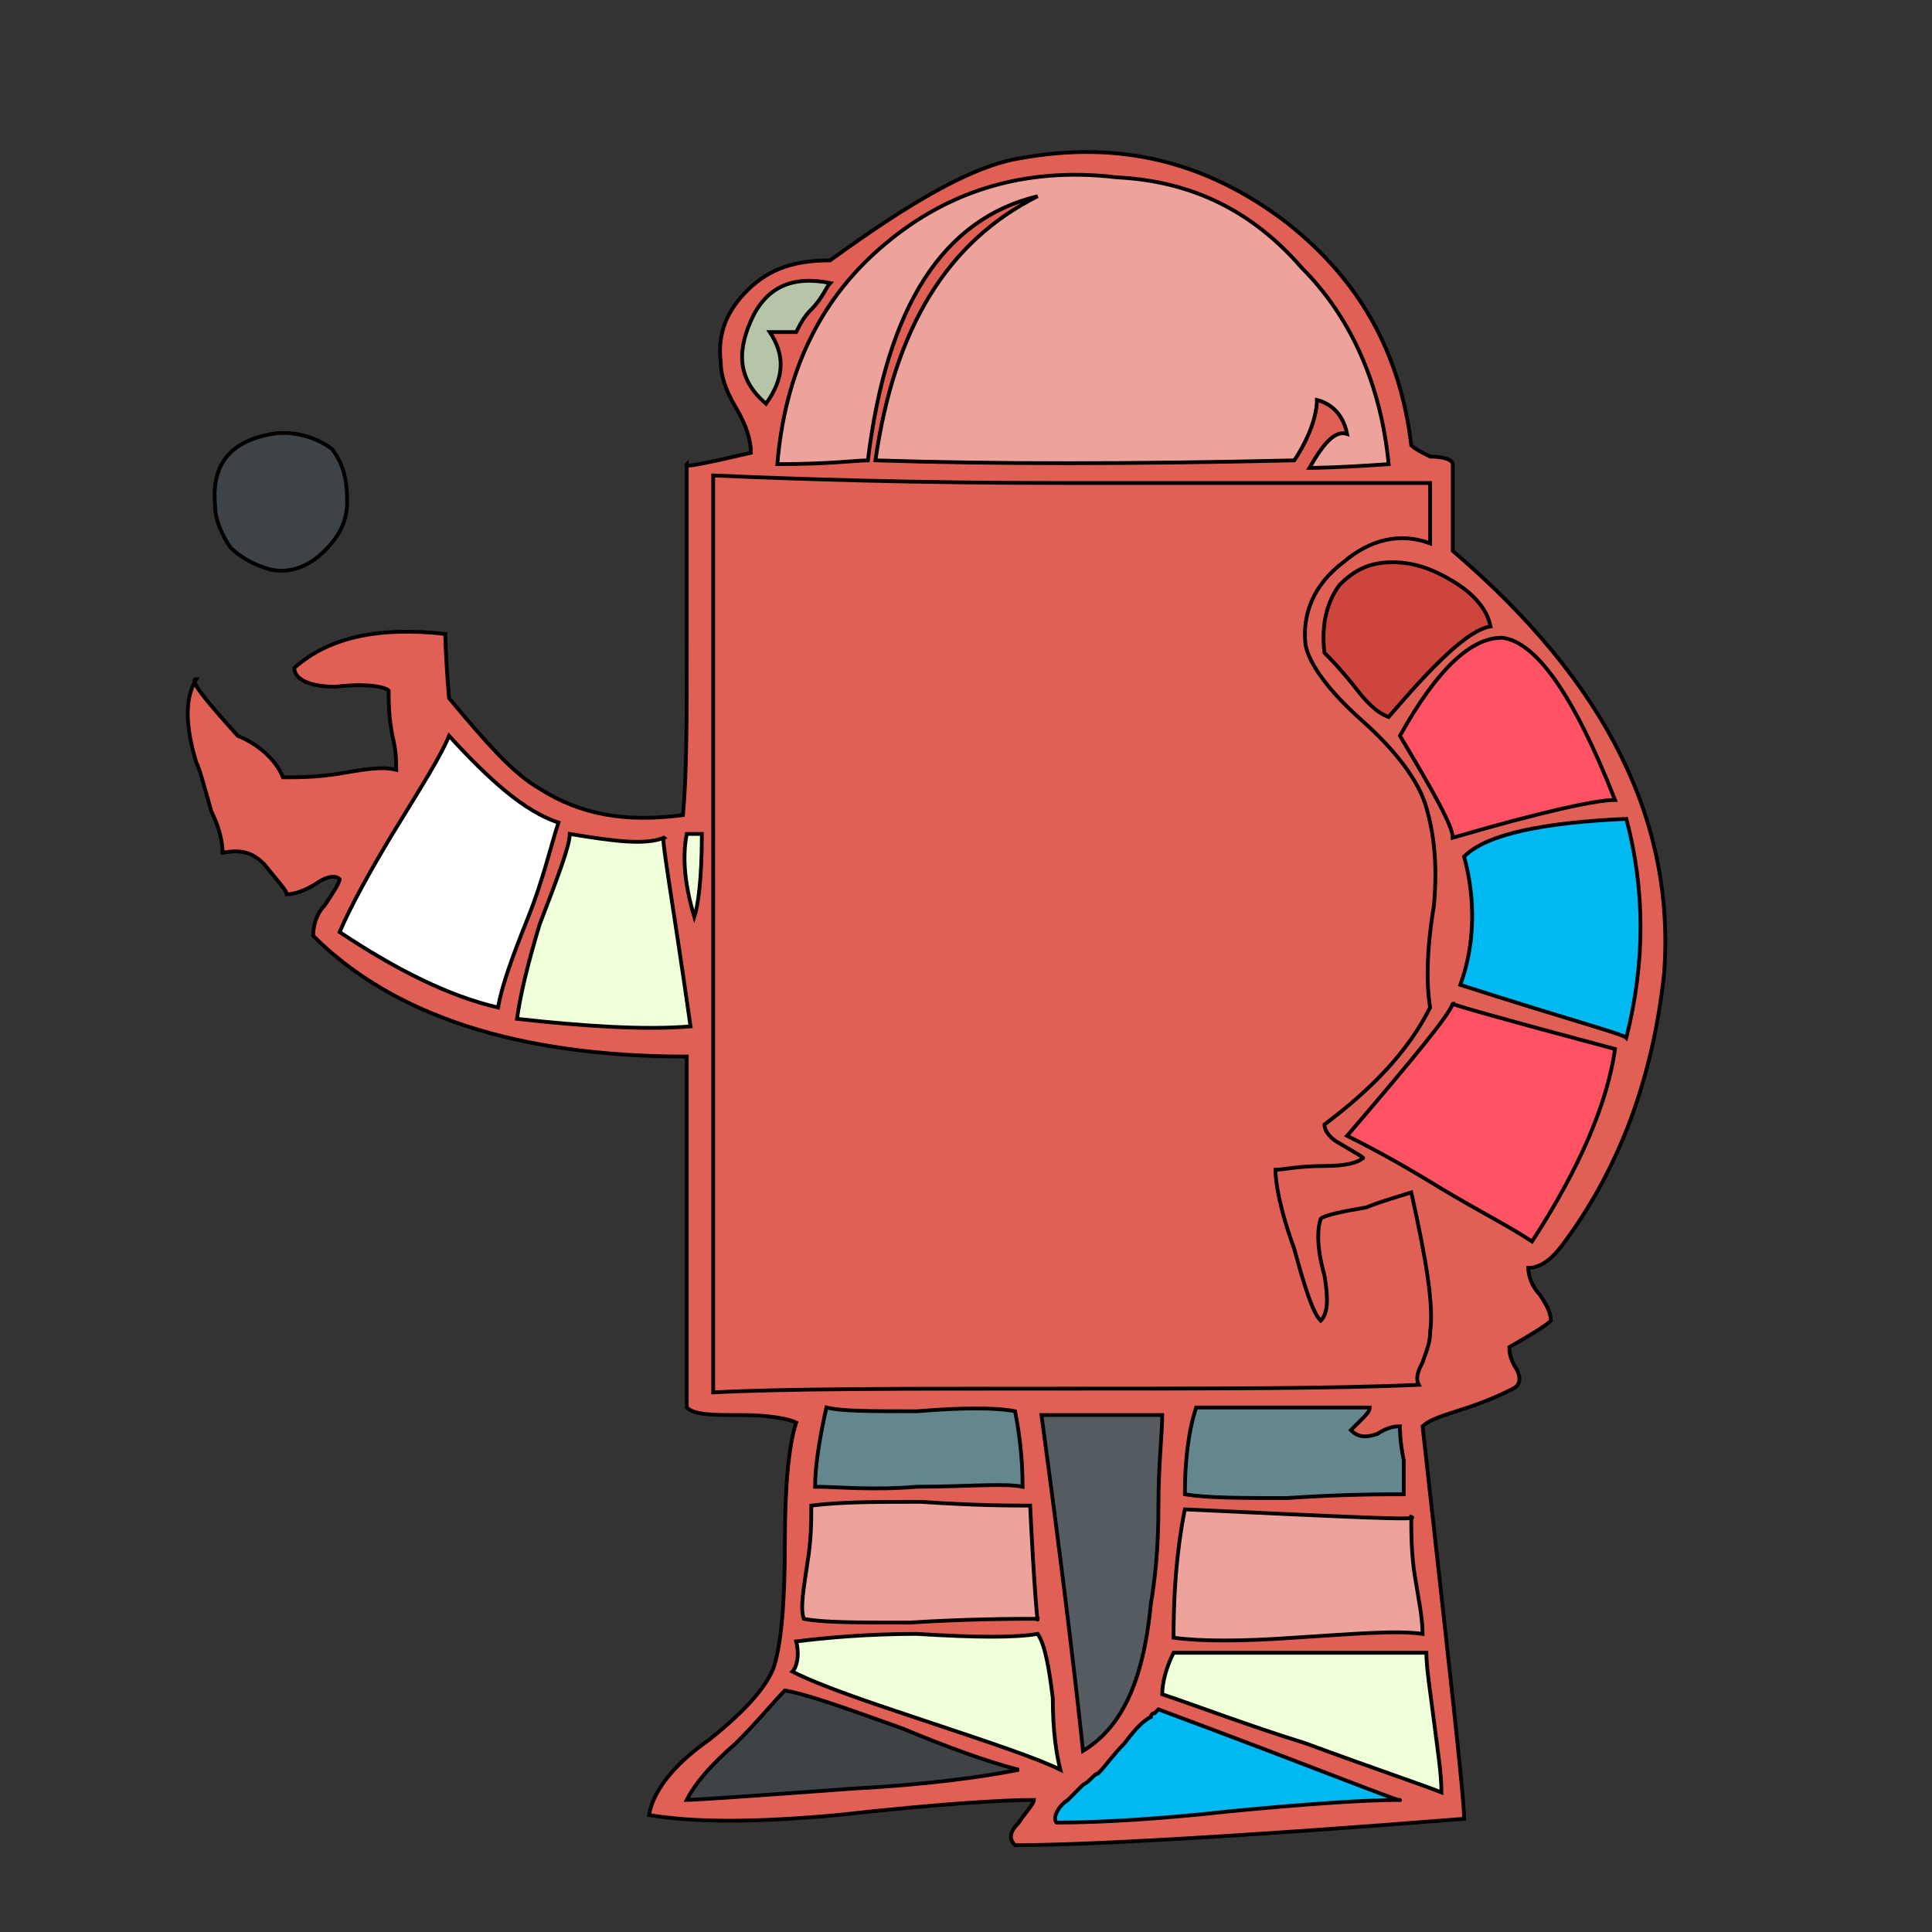 <svg id="th_rob_robot-3" width="100%" height="100%" xmlns="http://www.w3.org/2000/svg" version="1.1" xmlns:xlink="http://www.w3.org/1999/xlink" xmlns:svgjs="http://svgjs.com/svgjs" preserveAspectRatio="xMidYMin slice" data-uid="rob_robot-3" data-keyword="rob_robot-3" viewBox="0 0 512 512" data-colors="[&quot;#e06055&quot;,&quot;#ffffff&quot;,&quot;#00b9f1&quot;,&quot;#3e4347&quot;,&quot;#eceff1&quot;,&quot;#e06055&quot;,&quot;#ff5263&quot;,&quot;#00b9f1&quot;,&quot;#ff5263&quot;,&quot;#e06055&quot;,&quot;#eda29b&quot;,&quot;#00b9f1&quot;,&quot;#efffd9&quot;,&quot;#00b9f1&quot;,&quot;#545b61&quot;,&quot;#ff5263&quot;,&quot;#eda29b&quot;,&quot;#efffd9&quot;,&quot;#3e4347&quot;,&quot;#eda29b&quot;,&quot;#eceff1&quot;,&quot;#ffffff&quot;,&quot;#b6c4a7&quot;,&quot;#eda29b&quot;,&quot;#ce453e&quot;,&quot;#ff5263&quot;]"><rect x="0" y="0" width="512" height="512" fill="#333333" stroke="none"/><path id="th_rob_robot-3_25" d="M385 123C385 122 383 121 379 121C377 120 375 119 374 118C371 93 360 74 341 59C320 43 297 37 270 42C258 44 242 53 220 69C211 69 204 71 198 77C193 82 190 88 191 96C191 99 192 103 195 108C198 113 199 117 199 120C186 123 181 124 182 123C182 128 182 144 182 170C182 190 182 205 181 216C166 218 154 216 143 209C136 205 129 197 119 185C118 173 118 168 118 168C100 166 87 169 78 177C78 180 82 182 89 182C97 181 102 182 103 183C103 186 103 190 104 195C105 199 105 202 105 204C101 203 96 204 90 205C84 206 79 206 75 206C73 201 68 197 63 195C54 185 50 180 52 180C49 185 49 192 52 202C53 204 54 208 56 215C58 219 59 223 59 226C64 225 67 226 70 229C74 234 76 236 76 237C78 237 81 236 84 234C87 232 89 232 90 233C90 234 88 237 86 240C84 242 83 245 83 248C104 269 137 280 182 280L182 373C184 375 189 375 196 375C204 375 209 376 211 377C209 383 208 394 208 409C208 425 207 436 205 442C203 447 198 453 188 461C178 468 173 475 172 481C184 483 200 483 222 481C249 478 266 477 274 477C274 478 272 480 270 483C268 485 267 487 269 489C286 489 325 487 388 482C388 476 384 441 377 378C379 376 383 375 389 373C395 371 399 369 401 368C403 367 403 365 402 363C400 360 400 358 400 357C407 353 410 351 411 350C411 348 410 346 408 343C406 341 405 338 405 336C408 336 411 334 414 330C429 310 438 286 441 258C444 218 426 181 385 146Z " fill-rule="evenodd" fill="#e06055" stroke-width="1" stroke="#000000"></path><path id="th_rob_robot-3_0" d="M358 266C358 263 358 254 359 240C359 229 358 220 357 215C335 227 314 233 292 231C293 218 295 206 298 194C305 173 308 164 308 166C292 168 276 168 259 166C270 188 277 210 278 232C271 232 249 226 211 215C214 231 214 247 211 264C244 253 266 248 278 248C277 270 271 293 259 314L311 314C297 288 292 265 293 248C315 249 337 255 358 266Z " fill-rule="evenodd" fill="#ffffff" stroke-width="1" stroke="#000000"></path><path id="th_rob_robot-3_1" d="M84 126C83 128 81 128 80 127C79 126 78 125 79 123C83 122 84 123 84 126Z " fill-rule="evenodd" fill="#00b9f1" stroke-width="1" stroke="#000000"></path><path id="th_rob_robot-3_2" d="M86 146C90 142 92 138 92 133C92 127 91 123 88 119C84 116 78 114 72 115C61 117 56 123 57 134C57 138 59 142 61 145C64 148 68 150 72 151C77 152 82 150 86 146Z " fill-rule="evenodd" fill="#3e4347" stroke-width="1" stroke="#000000"></path><path id="th_rob_robot-3_3" d="M317 88C315 90 315 92 317 93C321 94 322 92 322 88C320 86 318 86 317 88Z " fill-rule="evenodd" fill="#eceff1" stroke-width="1" stroke="#000000"></path><path id="th_rob_robot-3_4" d="M319 113C309 114 301 113 294 109C289 105 285 99 285 91C284 82 287 75 293 70C299 66 305 65 313 66C321 67 327 70 331 76C336 82 337 89 334 98C333 101 328 106 319 113Z " fill-rule="evenodd" fill="#e06055" stroke-width="1" stroke="#000000"></path><path id="th_rob_robot-3_5" d="M332 70C325 63 317 60 307 61C290 64 282 73 281 88C281 96 283 103 289 109C293 113 300 116 307 117C314 118 321 117 327 114C333 111 337 105 339 98C342 87 339 77 332 70Z " fill-rule="evenodd" fill="#ff5263" stroke-width="1" stroke="#000000"></path><path id="th_rob_robot-3_6" d="M387 261C391 250 391 238 388 227C394 221 409 218 431 217C436 236 436 255 431 275C430 274 415 270 387 261Z " fill-rule="evenodd" fill="#00b9f1" stroke-width="1" stroke="#000000"></path><path id="th_rob_robot-3_7" d="M382 315C369 307 361 303 357 301C375 280 384 269 385 266C384 266 398 270 428 278C426 292 419 309 406 329C400 325 392 321 382 315Z " fill-rule="evenodd" fill="#ff5263" stroke-width="1" stroke="#000000"></path><path id="th_rob_robot-3_8" d="M377 361C376 363 375 365 376 367C353 368 322 368 281 368C239 368 208 368 189 369C189 357 189 316 189 245C189 196 189 157 189 126C212 127 243 128 282 128C342 128 374 128 379 128L379 144C371 141 363 143 356 149C348 155 345 163 346 171C347 176 352 183 361 191C370 199 376 207 378 214C380 221 381 229 380 240C378 252 378 261 379 267C373 279 363 289 351 298C351 300 353 302 355 303C360 306 362 307 361 307C360 308 357 309 351 309C344 309 340 310 338 310C338 313 339 320 343 331C346 342 348 348 350 350C352 348 352 344 351 338C349 331 349 326 350 323C351 322 356 321 362 320C367 318 371 317 374 316C378 334 380 346 379 353C379 356 378 358 377 361Z " fill-rule="evenodd" fill="#e06055" stroke-width="1" stroke="#000000"></path><path id="th_rob_robot-3_9" d="M375 418C376 424 377 429 377 433C370 432 359 433 343 434C329 435 318 435 311 434C311 416 313 405 314 400C357 402 377 403 374 402C374 406 374 412 375 418Z " fill-rule="evenodd" fill="#eda29b" stroke-width="1" stroke="#000000"></path><path id="th_rob_robot-3_10" d="M372 387C372 390 372 393 372 396C366 396 356 396 341 397C329 397 320 397 314 396C314 387 315 379 317 373L363 373C363 374 362 375 361 376C360 377 359 378 358 379C360 381 362 381 365 380C368 378 370 378 371 378C371 379 371 382 372 387Z " fill-rule="evenodd" fill="#64878e" stroke-width="1" stroke="#000000"></path><path id="th_rob_robot-3_11" d="M380 456C381 464 382 470 382 475C377 473 365 469 346 462C330 457 317 452 308 449C308 446 309 442 311 438C318 438 329 438 346 438C361 438 372 438 378 438C378 442 379 448 380 456Z " fill-rule="evenodd" fill="#efffd9" stroke-width="1" stroke="#000000"></path><path id="th_rob_robot-3_12" d="M283 477C284 476 285 475 287 473C289 472 290 470 291 470C293 468 295 465 298 462C301 458 303 456 305 455C305 455 305 454 306 454C307 453 307 453 307 453C350 469 372 478 371 477C362 477 347 478 326 480C308 482 292 483 280 483C279 482 280 479 283 477Z " fill-rule="evenodd" fill="#00b9f1" stroke-width="1" stroke="#000000"></path><path id="th_rob_robot-3_13" d="M308 375C308 380 307 388 307 399C307 411 306 419 305 425C303 446 297 458 287 464C287 464 284 434 276 375C287 375 298 375 308 375Z " fill-rule="evenodd" fill="#545b61" stroke-width="1" stroke="#000000"></path><path id="th_rob_robot-3_14" d="M219 373C223 374 231 374 243 374C255 373 264 373 269 374C270 379 271 386 271 394C266 393 256 394 243 394C231 395 222 394 216 394C216 389 217 382 219 373Z " fill-rule="evenodd" fill="#64878e" stroke-width="1" stroke="#000000"></path><path id="th_rob_robot-3_15" d="M244 398C259 399 268 399 273 399C274 420 275 431 275 429C269 429 257 429 241 430C227 430 218 430 213 429C212 426 213 421 214 414C215 408 215 403 215 399C223 398 232 398 244 398Z " fill-rule="evenodd" fill="#eda29b" stroke-width="1" stroke="#000000"></path><path id="th_rob_robot-3_16" d="M211 435C219 434 230 433 243 433C259 434 269 434 275 433C277 436 278 442 279 450C279 459 280 465 281 469C275 466 263 462 245 456C230 451 218 447 210 443C211 442 212 439 211 435Z " fill-rule="evenodd" fill="#efffd9" stroke-width="1" stroke="#000000"></path><path id="th_rob_robot-3_17" d="M195 462C201 456 205 451 208 448C214 449 225 453 239 458C251 463 262 467 270 469C260 471 245 473 226 474C199 476 184 477 182 477C184 473 188 468 195 462Z " fill-rule="evenodd" fill="#3e4347" stroke-width="1" stroke="#000000"></path><path id="th_rob_robot-3_18" d="M182 221L186 221C186 233 185 240 184 243C181 233 181 226 182 221Z " fill-rule="evenodd" fill="#efffd9" stroke-width="1" stroke="#000000"></path><path id="th_rob_robot-3_19" d="M143 245C148 232 151 224 151 221C163 223 171 224 176 222C175 221 178 237 183 272C171 273 155 272 137 270C138 263 140 255 143 245Z " fill-rule="evenodd" fill="#efffd9" stroke-width="1" stroke="#000000"></path><path id="th_rob_robot-3_20" d="M104 221C112 208 117 200 119 195C130 207 139 215 148 218C146 224 144 233 140 243C136 253 133 261 132 267C119 264 105 257 90 247C93 240 98 231 104 221Z " fill-rule="evenodd" fill="#ffffff" stroke-width="1" stroke="#000000"></path><path id="th_rob_robot-3_21" d="M215 82C213 84 212 86 211 88C207 88 205 88 204 88C208 94 208 100 203 107C196 101 195 94 199 85C203 76 210 73 220 75C219 76 218 79 215 82Z " fill-rule="evenodd" fill="#b6c4a7" stroke-width="1" stroke="#000000"></path><path id="th_rob_robot-3_22" d="M345 71C358 84 366 102 368 123C354 124 347 124 347 124C351 117 354 114 357 115C356 110 353 107 349 106C349 110 347 116 343 122C300 123 263 123 232 122C237 87 251 64 275 52C250 58 235 81 230 122C227 122 220 123 206 123C208 99 217 80 233 66C250 51 271 44 296 47C316 48 332 56 345 71Z " fill-rule="evenodd" fill="#eda29b" stroke-width="1" stroke="#000000"></path><path id="th_rob_robot-3_23" d="M368 190C365 189 362 186 359 182C355 177 352 174 351 173C350 165 352 159 355 155C359 151 363 149 369 149C375 149 380 151 385 154C390 157 394 161 395 166C389 167 380 176 368 190Z " fill-rule="evenodd" fill="#ce453e" stroke-width="1" stroke="#000000"></path><path id="th_rob_robot-3_24" d="M385 222C385 219 380 210 371 195C381 177 390 169 398 169C407 170 417 184 428 212C423 212 409 215 385 222Z " fill-rule="evenodd" fill="#ff5263" stroke-width="1" stroke="#000000"></path><defs id="SvgjsDefs1745"></defs></svg>